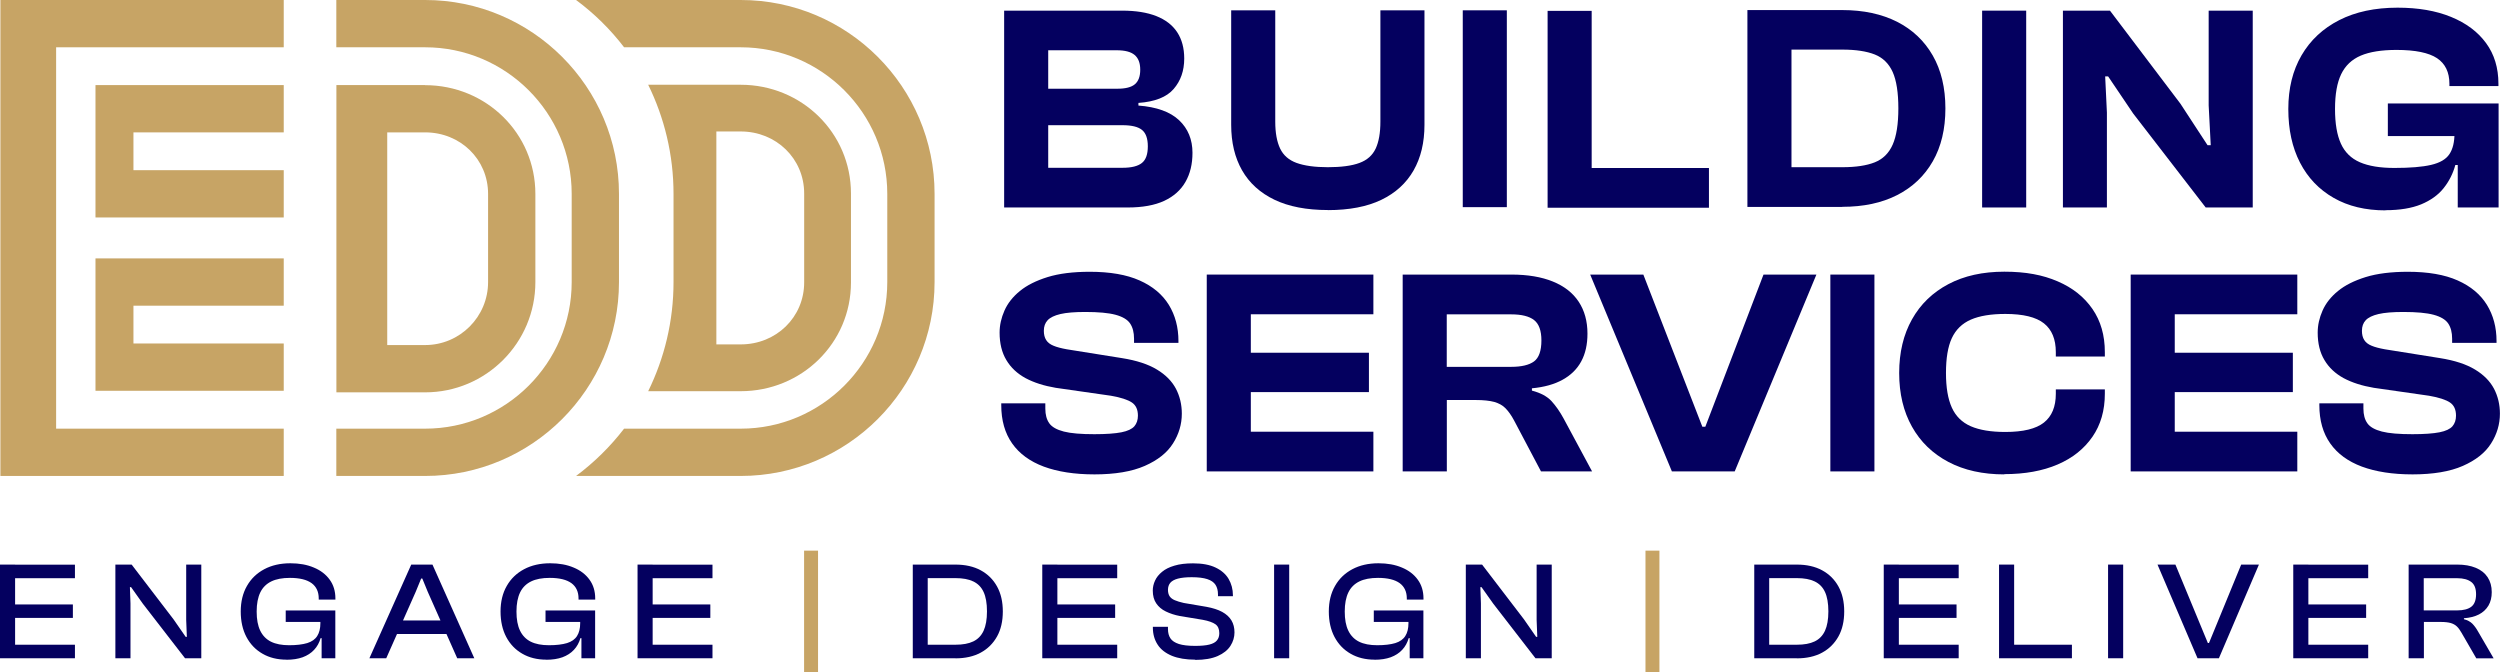 <?xml version="1.0" encoding="UTF-8"?>
<svg id="Layer_2" data-name="Layer 2" xmlns="http://www.w3.org/2000/svg" viewBox="0 0 302.92 81.46">
  <defs>
    <style>
      .cls-1 {
        fill: #c7a465;
      }

      .cls-2 {
        fill: #04005f;
      }
    </style>
  </defs>
  <g id="Layer_2-2" data-name="Layer 2">
    <g>
      <g>
        <path class="cls-2" d="M136.66,25.14h-14.99V1.29h14.31c1.64,0,3.01.22,4.13.66,1.11.44,1.96,1.09,2.53,1.96.57.87.85,1.93.85,3.19,0,1.47-.43,2.7-1.28,3.68-.85.99-2.28,1.55-4.27,1.69v.32c2.21.17,3.85.76,4.93,1.78,1.08,1.02,1.62,2.34,1.62,3.95,0,1.35-.28,2.53-.85,3.52-.57,1-1.43,1.76-2.58,2.3-1.15.53-2.62.8-4.4.8ZM127.01,6.09v4.66h8.37c1,0,1.71-.18,2.14-.55.43-.37.64-.95.64-1.76s-.23-1.4-.68-1.78c-.45-.38-1.17-.57-2.17-.57h-8.29ZM127.01,15.17v5.16h9.01c1.09,0,1.87-.2,2.35-.59s.71-1.06.71-2.01-.24-1.61-.71-1.99c-.47-.38-1.26-.57-2.35-.57h-9.01Z"/>
        <path class="cls-2" d="M160.9,25.45c-2.59,0-4.75-.42-6.48-1.25-1.73-.83-3.04-2.02-3.92-3.56-.88-1.54-1.32-3.38-1.32-5.52V1.25h5.34v13.49c0,1.35.2,2.44.59,3.26s1.06,1.4,1.99,1.74c.94.34,2.2.52,3.79.52s2.92-.17,3.84-.52c.93-.34,1.58-.93,1.96-1.74.38-.82.57-1.9.57-3.26V1.25h5.34v13.88c0,2.14-.44,3.98-1.32,5.52-.88,1.54-2.18,2.73-3.9,3.56-1.72.83-3.89,1.25-6.5,1.25Z"/>
        <path class="cls-2" d="M182.58,25.1h-5.34V1.25h5.34v23.85Z"/>
        <path class="cls-2" d="M192.86,25.17h-5.34V1.32h5.34v23.85ZM207.07,25.17h-18.05v-4.81h18.05v4.81Z"/>
        <path class="cls-2" d="M217.07,25.07h-5.34V1.22h5.34v23.85ZM223.23,25.07h-10.04v-4.81h10.04c1.64,0,2.95-.2,3.93-.59.98-.39,1.71-1.1,2.17-2.14s.69-2.5.69-4.4-.23-3.39-.69-4.41c-.46-1.02-1.19-1.73-2.17-2.12-.99-.39-2.3-.59-3.93-.59h-10.04V1.22h10.04c2.56,0,4.78.48,6.64,1.42,1.86.95,3.3,2.31,4.32,4.09s1.53,3.92,1.53,6.41-.51,4.63-1.53,6.41-2.46,3.14-4.32,4.09c-1.86.95-4.08,1.42-6.64,1.42Z"/>
        <path class="cls-2" d="M245.51,25.14h-5.34V1.29h5.34v23.85Z"/>
        <path class="cls-2" d="M255.3,25.14h-5.34V1.29h5.7l8.54,11.28,3.28,5.02h.39l-.25-4.81V1.29h5.34v23.85h-5.7l-8.79-11.39-3.03-4.49h-.36l.21,4.38v11.5Z"/>
        <path class="cls-2" d="M289.05,25.49c-2.42,0-4.52-.5-6.28-1.51-1.77-1.01-3.13-2.43-4.08-4.27-.95-1.84-1.42-4-1.42-6.5s.53-4.66,1.6-6.5c1.07-1.84,2.59-3.26,4.57-4.27,1.98-1.01,4.34-1.51,7.07-1.51,2.49,0,4.65.37,6.48,1.12,1.83.75,3.24,1.8,4.24,3.17,1,1.36,1.5,3.01,1.5,4.93v.28h-5.94v-.28c0-1.4-.5-2.43-1.5-3.1-1-.66-2.63-1-4.91-1-1.8,0-3.25.23-4.33.69-1.08.46-1.87,1.21-2.37,2.24-.5,1.03-.75,2.44-.75,4.22s.24,3.16.71,4.2c.47,1.04,1.24,1.8,2.3,2.26s2.45.69,4.18.69c1.9,0,3.38-.12,4.45-.37,1.07-.25,1.81-.68,2.22-1.3.42-.62.62-1.48.62-2.6v-1.07l5.34-.04v.53l-4.56,4.49h-.68c-.28,1.04-.76,1.98-1.42,2.81-.66.83-1.57,1.48-2.72,1.96-1.15.47-2.59.71-4.33.71ZM302.75,16.49h-13.42v-3.95h13.42v3.95ZM302.75,25.14h-4.95v-6.44l-.39-.64v-5.16h5.34v12.25Z"/>
        <path class="cls-2" d="M132.6,57.48c-2.4,0-4.44-.32-6.12-.94-1.69-.63-2.97-1.57-3.84-2.81-.88-1.25-1.32-2.79-1.32-4.65v-.21h5.34v.64c0,.74.16,1.33.48,1.78.32.45.91.78,1.76,1s2.09.32,3.7.32c1.42,0,2.52-.08,3.28-.23.76-.15,1.28-.4,1.57-.73.28-.33.43-.76.43-1.28,0-.74-.24-1.27-.73-1.6-.49-.33-1.33-.61-2.54-.82l-6.69-.96c-1.42-.24-2.64-.63-3.65-1.17-1.01-.55-1.79-1.28-2.33-2.19-.55-.91-.82-2.02-.82-3.33,0-.9.2-1.79.59-2.67s1.01-1.67,1.87-2.37c.85-.7,1.98-1.26,3.36-1.69,1.39-.43,3.09-.64,5.11-.64,2.44,0,4.46.35,6.03,1.05,1.58.7,2.76,1.69,3.54,2.95.78,1.27,1.17,2.74,1.17,4.4v.21h-5.38v-.5c0-.76-.16-1.38-.48-1.85-.32-.47-.91-.82-1.76-1.05-.85-.23-2.08-.34-3.67-.34-1.28,0-2.28.08-3.01.25-.72.17-1.24.42-1.55.75-.31.33-.46.76-.46,1.28,0,.45.09.82.28,1.12.19.3.49.53.89.69.4.17.94.31,1.6.43l6.69,1.07c1.78.28,3.2.75,4.25,1.39,1.06.64,1.82,1.42,2.3,2.33.47.91.71,1.92.71,3.01,0,1.28-.36,2.49-1.07,3.61-.71,1.13-1.85,2.03-3.42,2.72-1.57.69-3.61,1.03-6.12,1.03Z"/>
        <path class="cls-2" d="M151.56,57.12h-5.34v-23.85h5.34v23.85ZM166.41,38.08h-18.69v-4.81h18.69v4.81ZM165.87,47.51h-18.15v-4.77h18.15v4.77ZM166.41,57.12h-18.69v-4.81h18.69v4.81Z"/>
        <path class="cls-2" d="M175.3,57.12h-5.34v-23.85h13.17c1.97,0,3.64.28,5.02.84,1.38.56,2.42,1.37,3.13,2.44.71,1.07,1.07,2.36,1.07,3.88,0,1.31-.25,2.42-.75,3.35-.5.93-1.25,1.67-2.24,2.22-1,.56-2.24.91-3.74,1.05v.28c1.07.28,1.86.71,2.38,1.28.52.57,1.01,1.27,1.46,2.1l3.45,6.41h-6.19l-3.27-6.19c-.33-.62-.68-1.1-1.03-1.46s-.81-.61-1.37-.77c-.56-.15-1.3-.23-2.22-.23h-3.52v8.65ZM175.3,38.08v6.37h7.8c1.26,0,2.18-.22,2.78-.66.59-.44.89-1.29.89-2.54,0-1.19-.3-2.01-.89-2.47-.59-.46-1.52-.69-2.78-.69h-7.8Z"/>
        <path class="cls-2" d="M210.2,57.12h-7.62l-9.9-23.85h6.44l7.15,18.44h.36l7.05-18.44h6.41l-9.9,23.85Z"/>
        <path class="cls-2" d="M227.12,57.12h-5.34v-23.85h5.34v23.85Z"/>
        <path class="cls-2" d="M242.86,57.48c-2.61,0-4.87-.5-6.78-1.51-1.91-1.01-3.38-2.43-4.41-4.27-1.03-1.84-1.55-4-1.55-6.5s.52-4.66,1.55-6.5c1.03-1.84,2.5-3.26,4.41-4.27,1.91-1.01,4.17-1.51,6.78-1.51s4.65.39,6.46,1.17c1.82.78,3.22,1.9,4.22,3.35s1.5,3.19,1.5,5.23v.53h-5.94v-.53c0-1.57-.48-2.73-1.44-3.49-.96-.76-2.52-1.14-4.68-1.14-1.73,0-3.13.23-4.18.69s-1.82,1.21-2.3,2.24c-.48,1.03-.71,2.44-.71,4.22s.24,3.16.71,4.2c.47,1.04,1.24,1.8,2.3,2.26s2.45.69,4.18.69c2.16,0,3.72-.38,4.68-1.14.96-.76,1.44-1.92,1.44-3.49v-.53h5.94v.53c0,2.02-.5,3.76-1.5,5.21s-2.4,2.58-4.22,3.36c-1.82.78-3.97,1.17-6.46,1.17Z"/>
        <path class="cls-2" d="M263.51,57.12h-5.34v-23.85h5.34v23.85ZM278.36,38.08h-18.69v-4.81h18.69v4.81ZM277.82,47.51h-18.15v-4.77h18.15v4.77ZM278.36,57.12h-18.69v-4.81h18.69v4.81Z"/>
        <path class="cls-2" d="M292.31,57.48c-2.4,0-4.44-.32-6.12-.94-1.69-.63-2.97-1.57-3.84-2.81-.88-1.25-1.32-2.79-1.32-4.65v-.21h5.34v.64c0,.74.16,1.33.48,1.78.32.45.91.78,1.76,1s2.09.32,3.7.32c1.42,0,2.52-.08,3.28-.23.76-.15,1.28-.4,1.57-.73.28-.33.43-.76.43-1.28,0-.74-.24-1.27-.73-1.6-.49-.33-1.33-.61-2.54-.82l-6.69-.96c-1.42-.24-2.64-.63-3.65-1.17-1.01-.55-1.79-1.28-2.33-2.19-.55-.91-.82-2.02-.82-3.33,0-.9.2-1.79.59-2.67s1.01-1.67,1.87-2.37c.85-.7,1.98-1.26,3.36-1.69,1.39-.43,3.09-.64,5.11-.64,2.44,0,4.46.35,6.03,1.05,1.58.7,2.76,1.69,3.54,2.95.78,1.27,1.17,2.74,1.17,4.4v.21h-5.38v-.5c0-.76-.16-1.38-.48-1.85-.32-.47-.91-.82-1.76-1.05-.85-.23-2.08-.34-3.67-.34-1.28,0-2.28.08-3.01.25-.72.17-1.24.42-1.55.75-.31.33-.46.76-.46,1.28,0,.45.09.82.28,1.12.19.3.49.53.89.69.4.17.94.31,1.6.43l6.69,1.07c1.78.28,3.2.75,4.25,1.39,1.06.64,1.82,1.42,2.3,2.33.47.91.71,1.92.71,3.01,0,1.28-.36,2.49-1.07,3.61-.71,1.13-1.85,2.03-3.42,2.72-1.57.69-3.61,1.03-6.12,1.03Z"/>
      </g>
      <g>
        <path class="cls-2" d="M1.83,79.76H0v-11.35h1.83v11.35ZM9.08,70.06H.56v-1.64h8.52v1.64ZM8.83,74.87H.56v-1.63h8.27v1.63ZM9.08,79.76H.56v-1.64h8.52v1.64Z"/>
        <path class="cls-2" d="M15.81,79.76h-1.83v-11.35h1.97l5.08,6.64,1.47,2.12h.14l-.08-2.05v-6.71h1.83v11.35h-1.97l-5.12-6.62-1.42-2h-.14l.07,1.97v6.66Z"/>
        <path class="cls-2" d="M34.72,79.93c-1.11,0-2.08-.24-2.91-.72-.84-.48-1.49-1.16-1.95-2.03s-.69-1.91-.69-3.09.25-2.22.75-3.09c.5-.88,1.2-1.55,2.1-2.03.9-.48,1.96-.72,3.17-.72,1.07,0,2.02.17,2.84.52.82.34,1.46.83,1.92,1.47.46.63.69,1.39.69,2.27v.14h-2.02v-.14c0-.81-.29-1.43-.86-1.85-.58-.42-1.45-.64-2.63-.64-.91,0-1.67.14-2.26.43-.59.29-1.04.73-1.33,1.33-.29.6-.44,1.37-.44,2.32s.14,1.71.43,2.31c.29.6.72,1.05,1.3,1.34.58.29,1.32.43,2.21.43s1.63-.09,2.19-.26c.55-.17.96-.46,1.21-.86.25-.39.38-.91.38-1.54v-.37l1.81.05v.27l-1.51,1.85h-.27c-.16.55-.42,1.03-.79,1.42-.37.4-.83.69-1.39.9-.56.2-1.21.3-1.96.3ZM40.63,75.36h-6.01v-1.39h6.01v1.39ZM40.63,79.76h-1.66v-2.88l-.15-.24v-2.46h1.81v5.57Z"/>
        <path class="cls-2" d="M46.79,79.76h-2.03l5.07-11.35h2.57l5.07,11.35h-2.07l-3.57-8.05-.66-1.61h-.14l-.66,1.61-3.57,8.05ZM54.84,76.82h-7.57v-1.64h7.57v1.64Z"/>
        <path class="cls-2" d="M66.2,79.93c-1.11,0-2.08-.24-2.91-.72-.84-.48-1.49-1.16-1.95-2.03s-.69-1.91-.69-3.09.25-2.22.75-3.09c.5-.88,1.2-1.55,2.1-2.03.9-.48,1.96-.72,3.17-.72,1.07,0,2.02.17,2.84.52.82.34,1.46.83,1.92,1.47.46.63.69,1.39.69,2.27v.14h-2.02v-.14c0-.81-.29-1.43-.86-1.85-.58-.42-1.45-.64-2.63-.64-.91,0-1.67.14-2.26.43-.59.29-1.04.73-1.33,1.33-.29.6-.44,1.37-.44,2.32s.14,1.71.43,2.31c.29.6.72,1.05,1.3,1.34.58.29,1.32.43,2.21.43s1.63-.09,2.19-.26c.55-.17.96-.46,1.21-.86.25-.39.38-.91.38-1.54v-.37l1.81.05v.27l-1.51,1.85h-.27c-.16.55-.42,1.03-.79,1.42-.37.4-.83.69-1.39.9-.56.2-1.21.3-1.96.3ZM72.11,75.36h-6.01v-1.39h6.01v1.39ZM72.11,79.76h-1.66v-2.88l-.15-.24v-2.46h1.81v5.57Z"/>
        <path class="cls-2" d="M79.08,79.76h-1.83v-11.35h1.83v11.35ZM86.33,70.06h-8.52v-1.64h8.52v1.64ZM86.07,74.87h-8.27v-1.63h8.27v1.63ZM86.33,79.76h-8.52v-1.64h8.52v1.64Z"/>
        <path class="cls-1" d="M99.12,81.46h-1.69v-14.74h1.69v14.74Z"/>
        <path class="cls-2" d="M112.41,79.76h-1.81v-11.35h1.81v11.35ZM115.77,79.76h-4.57v-1.64h4.57c.88,0,1.6-.13,2.16-.4s.97-.69,1.25-1.29c.27-.59.41-1.37.41-2.35s-.14-1.77-.41-2.35c-.27-.59-.69-1.01-1.25-1.28s-1.28-.4-2.16-.4h-4.57v-1.64h4.57c1.19,0,2.21.23,3.06.69.85.46,1.51,1.11,1.98,1.96s.7,1.86.7,3.03-.23,2.19-.7,3.03-1.13,1.5-1.98,1.96c-.85.46-1.87.69-3.06.69Z"/>
        <path class="cls-2" d="M128.12,79.76h-1.83v-11.35h1.83v11.35ZM135.37,70.06h-8.52v-1.64h8.52v1.64ZM135.12,74.87h-8.27v-1.63h8.27v1.63ZM135.37,79.76h-8.52v-1.64h8.52v1.64Z"/>
        <path class="cls-2" d="M144.81,79.93c-1.12,0-2.06-.16-2.82-.47-.76-.32-1.34-.76-1.72-1.35-.38-.58-.58-1.27-.58-2.06v-.1h1.83v.27c0,.45.1.83.3,1.13.2.3.54.52,1.02.68.47.15,1.13.23,1.97.23.72,0,1.3-.05,1.73-.16.43-.11.74-.28.92-.51.19-.23.28-.52.28-.87,0-.5-.16-.86-.47-1.08s-.83-.41-1.54-.54l-2.78-.46c-.63-.12-1.2-.31-1.69-.55-.5-.24-.88-.57-1.16-.98-.28-.41-.42-.93-.42-1.55,0-.41.09-.81.27-1.2.18-.4.46-.75.85-1.07.38-.32.88-.57,1.5-.75.62-.19,1.37-.28,2.26-.28,1.11,0,2.02.17,2.73.51s1.24.8,1.58,1.38c.34.58.52,1.25.52,1.99v.1h-1.81v-.22c0-.46-.1-.85-.3-1.16-.2-.31-.54-.54-1-.69-.46-.15-1.09-.23-1.88-.23-.69,0-1.25.06-1.67.17-.42.11-.73.28-.92.5-.19.22-.29.51-.29.86,0,.32.07.58.2.78.14.2.34.36.63.48.28.12.64.23,1.08.33l2.76.47c.76.14,1.39.34,1.89.61.5.27.88.62,1.13,1.03.25.42.37.9.37,1.46s-.16,1.12-.49,1.63c-.33.51-.84.92-1.54,1.23-.7.31-1.61.47-2.73.47Z"/>
        <path class="cls-2" d="M156.21,79.76h-1.83v-11.35h1.83v11.35Z"/>
        <path class="cls-2" d="M166.56,79.93c-1.11,0-2.08-.24-2.91-.72-.84-.48-1.49-1.16-1.95-2.03s-.69-1.91-.69-3.09.25-2.22.75-3.09c.5-.88,1.2-1.55,2.1-2.03.9-.48,1.96-.72,3.17-.72,1.07,0,2.02.17,2.84.52.82.34,1.46.83,1.92,1.47.46.63.69,1.39.69,2.27v.14h-2.02v-.14c0-.81-.29-1.43-.86-1.85-.58-.42-1.45-.64-2.63-.64-.91,0-1.67.14-2.26.43-.59.29-1.04.73-1.33,1.33-.29.6-.44,1.37-.44,2.32s.14,1.71.43,2.31c.29.6.72,1.05,1.3,1.34.58.29,1.32.43,2.21.43s1.63-.09,2.19-.26c.55-.17.96-.46,1.21-.86.25-.39.38-.91.38-1.54v-.37l1.81.05v.27l-1.51,1.85h-.27c-.16.55-.42,1.03-.79,1.42-.37.4-.83.69-1.39.9-.56.2-1.21.3-1.96.3ZM172.47,75.36h-6.01v-1.39h6.01v1.39ZM172.47,79.76h-1.66v-2.88l-.15-.24v-2.46h1.81v5.57Z"/>
        <path class="cls-2" d="M179.44,79.76h-1.83v-11.35h1.97l5.08,6.64,1.47,2.12h.14l-.08-2.05v-6.71h1.83v11.35h-1.97l-5.12-6.62-1.42-2h-.14l.07,1.97v6.66Z"/>
        <path class="cls-1" d="M201.07,81.46h-1.69v-14.74h1.69v14.74Z"/>
        <path class="cls-2" d="M214.37,79.76h-1.81v-11.35h1.81v11.35ZM217.72,79.76h-4.57v-1.64h4.57c.88,0,1.6-.13,2.16-.4s.97-.69,1.25-1.29c.27-.59.41-1.37.41-2.35s-.14-1.77-.41-2.35c-.27-.59-.69-1.01-1.25-1.28s-1.28-.4-2.16-.4h-4.57v-1.64h4.57c1.19,0,2.21.23,3.06.69.85.46,1.51,1.11,1.98,1.96s.7,1.86.7,3.03-.23,2.19-.7,3.03-1.13,1.5-1.98,1.96c-.85.46-1.87.69-3.06.69Z"/>
        <path class="cls-2" d="M230.08,79.76h-1.83v-11.35h1.83v11.35ZM237.33,70.06h-8.52v-1.64h8.52v1.64ZM237.07,74.87h-8.27v-1.63h8.27v1.63ZM237.33,79.76h-8.52v-1.64h8.52v1.64Z"/>
        <path class="cls-2" d="M244.05,79.76h-1.83v-11.35h1.83v11.35ZM251.05,79.76h-8.28v-1.64h8.28v1.64Z"/>
        <path class="cls-2" d="M257.26,79.76h-1.83v-11.35h1.83v11.35Z"/>
        <path class="cls-2" d="M268.86,79.76h-2.59l-4.85-11.35h2.17l3.93,9.5h.14l3.9-9.5h2.15l-4.85,11.35Z"/>
        <path class="cls-2" d="M279.7,79.76h-1.83v-11.35h1.83v11.35ZM286.95,70.06h-8.52v-1.64h8.52v1.64ZM286.7,74.87h-8.27v-1.63h8.27v1.63ZM286.95,79.76h-8.52v-1.64h8.52v1.64Z"/>
        <path class="cls-2" d="M293.68,79.76h-1.83v-11.35h5.9c.86,0,1.6.13,2.23.39.63.26,1.11.64,1.44,1.14s.5,1.1.5,1.81c0,.63-.13,1.17-.4,1.63-.27.45-.65.81-1.15,1.07-.5.26-1.11.41-1.82.46v.12c.44.11.78.3,1.03.55.24.25.47.56.67.92l1.9,3.27h-2.1l-1.81-3.13c-.17-.3-.35-.55-.55-.74-.2-.19-.44-.32-.74-.41-.29-.08-.68-.13-1.17-.13h-2.08v4.4ZM293.68,70.06v3.9h4.05c.76,0,1.33-.15,1.71-.44.38-.29.58-.8.58-1.51s-.19-1.19-.58-1.49-.95-.46-1.71-.46h-4.05Z"/>
      </g>
      <g>
        <polygon class="cls-1" points="34.38 51.94 6.8 51.94 6.8 5.73 34.38 5.73 34.38 0 .05 0 .05 57.67 34.38 57.67 34.38 51.94"/>
        <g>
          <polygon class="cls-1" points="34.38 41.62 16.17 41.62 16.17 37.04 34.38 37.04 34.38 31.31 11.57 31.31 11.57 47.35 34.38 47.35 34.38 41.62"/>
          <polygon class="cls-1" points="34.38 20.62 16.17 20.62 16.17 16.04 34.38 16.04 34.38 10.31 11.57 10.31 11.57 26.35 34.38 26.35 34.38 20.62"/>
        </g>
        <g>
          <path class="cls-1" d="M51.51,0h-10.76v5.73h10.76c9.79,0,17.76,7.97,17.76,17.76v10.69c0,9.79-7.97,17.76-17.76,17.76h-10.76v5.73h10.76c12.95,0,23.49-10.54,23.49-23.49v-10.69c0-12.95-10.54-23.49-23.49-23.49Z"/>
          <path class="cls-1" d="M51.51,10.31h-10.75v37.23h10.75c7.37,0,13.36-5.99,13.36-13.36v-10.68c0-7.37-5.99-13.18-13.36-13.18ZM59.14,34.18c0,4.21-3.42,7.63-7.63,7.63h-4.59v-25.77h4.59c4.28,0,7.63,3.27,7.63,7.45v10.68Z"/>
        </g>
        <path class="cls-1" d="M89.75,0h-19.95c2.2,1.63,4.16,3.56,5.82,5.73h14.13c9.79,0,17.76,7.97,17.76,17.76v10.69c0,9.79-7.97,17.76-17.76,17.76h-14.13c-1.67,2.17-3.63,4.1-5.82,5.73h19.95c12.95,0,23.49-10.54,23.49-23.49v-10.69C113.24,10.54,102.71,0,89.75,0Z"/>
        <path class="cls-1" d="M89.75,10.27h-11.21c1.96,3.99,3.07,8.48,3.07,13.22v10.69c0,4.74-1.11,9.23-3.07,13.22h11.21c7.37,0,13.36-5.81,13.36-13.18v-10.77c0-7.37-5.99-13.18-13.36-13.18ZM97.44,34.22c0,4.21-3.38,7.51-7.69,7.51h-2.95V15.93h2.95c4.31,0,7.69,3.3,7.69,7.51v10.77Z"/>
      </g>
    </g>
  </g>
</svg>